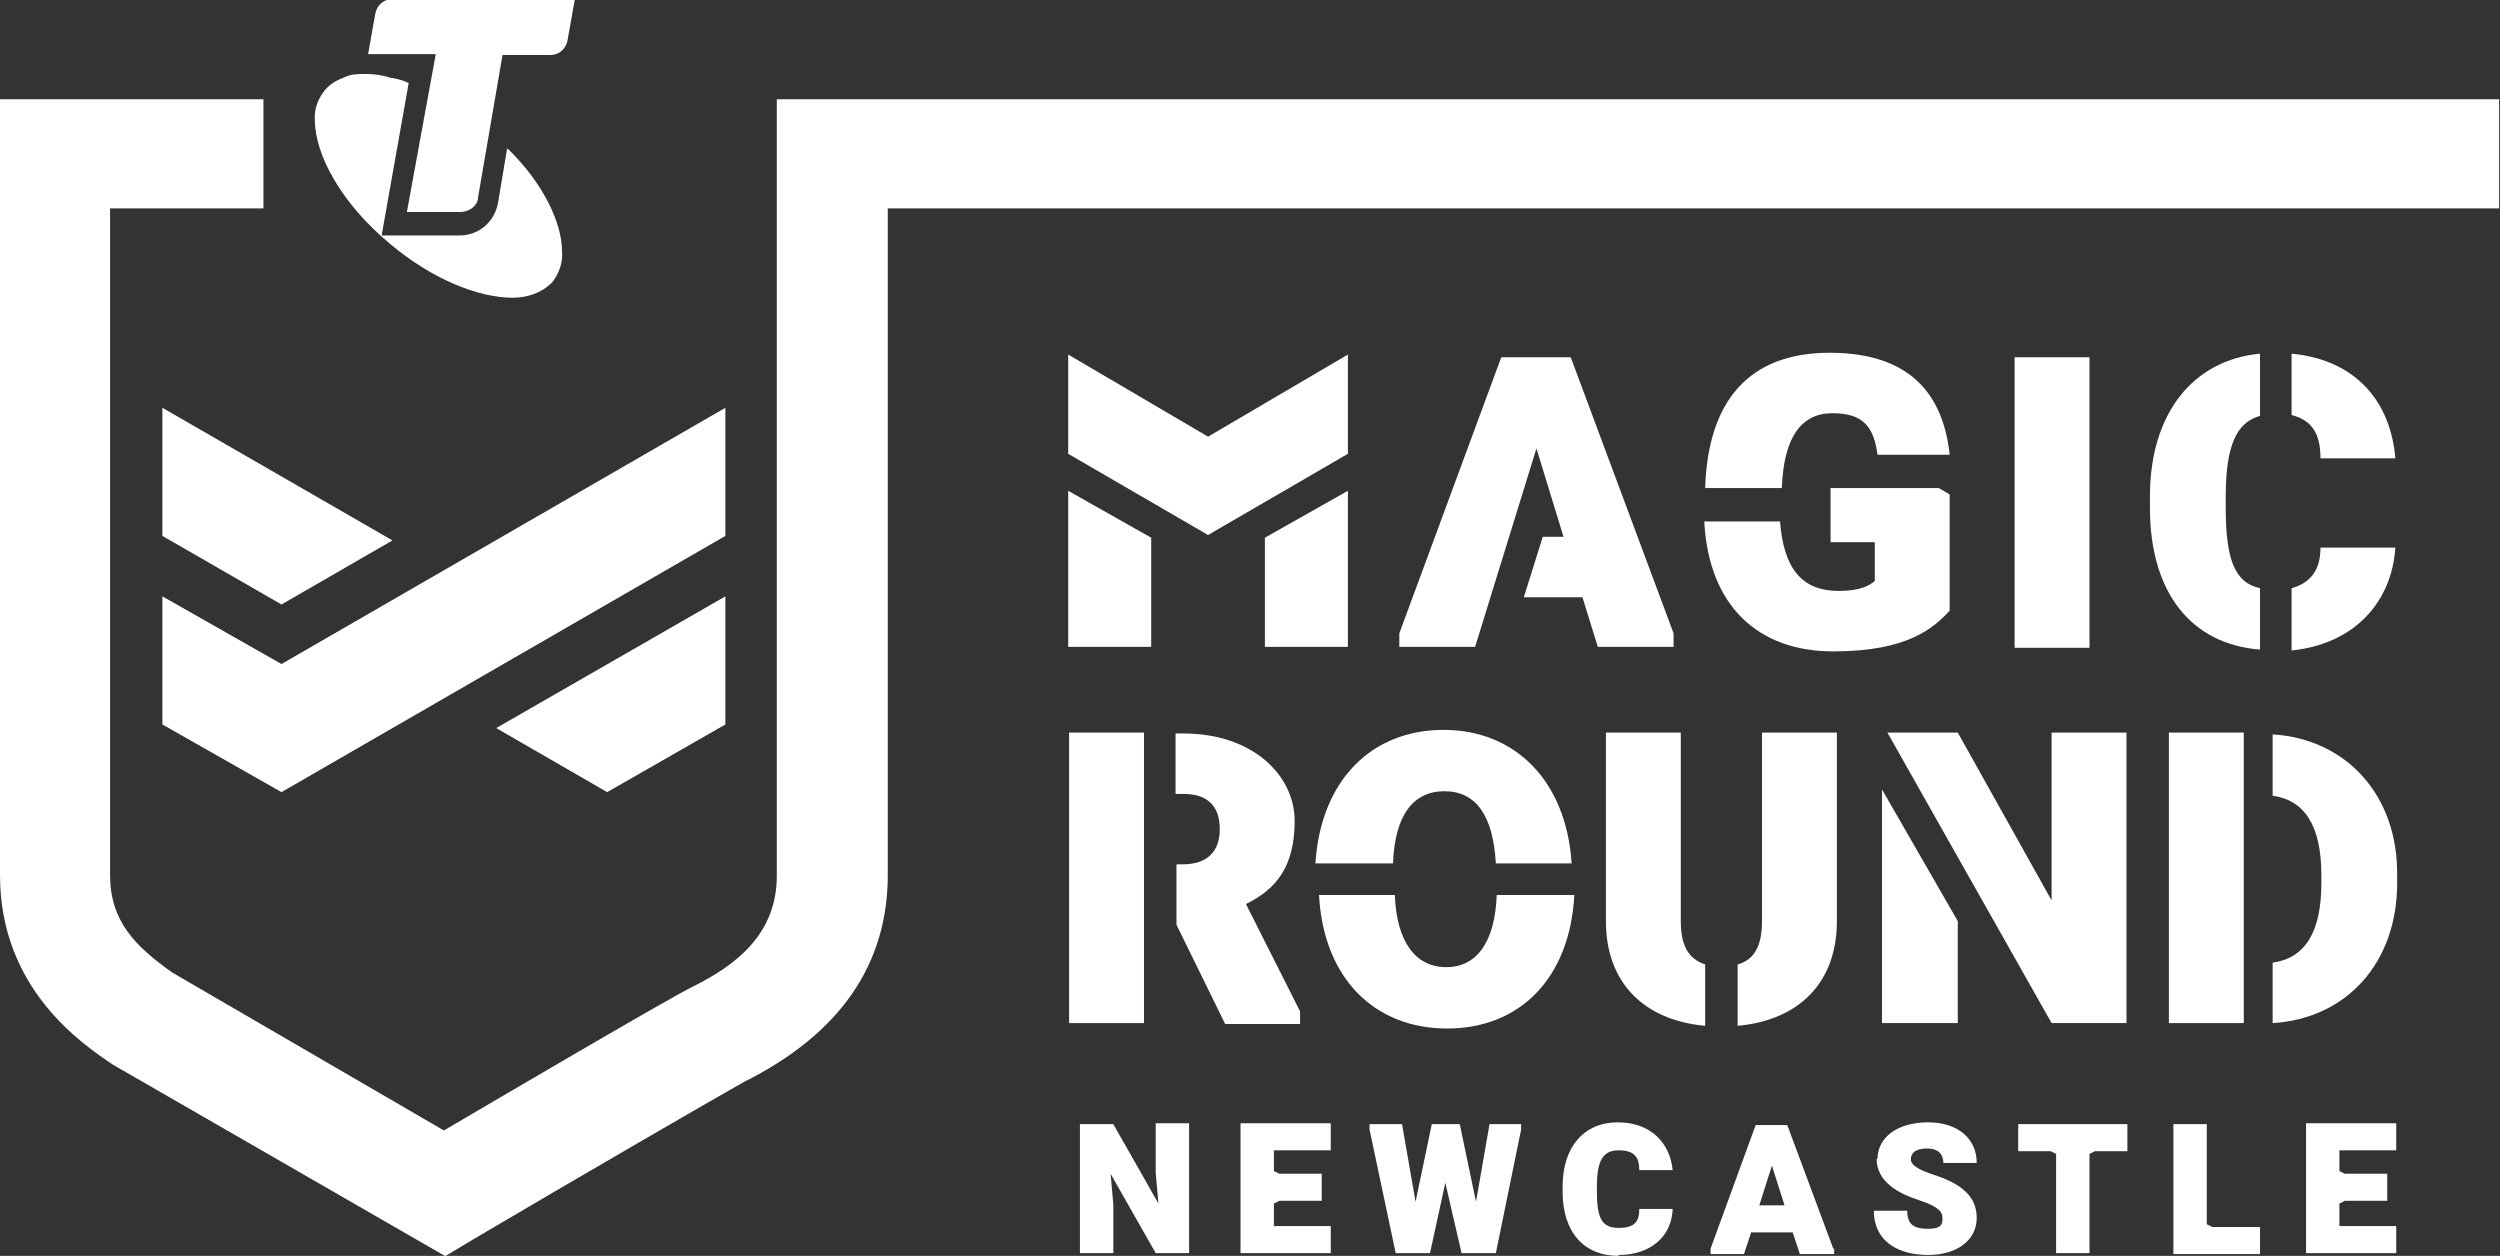 <?xml version="1.0" encoding="UTF-8"?>
<svg id="Layer_1" xmlns="http://www.w3.org/2000/svg" version="1.1" viewBox="0 0 277.1 139.2">
  <rect x="0" y="0" width="277.1" height="139.2" fill="#333333" stroke="none"/>
  <!-- Generator: Adobe Illustrator 29.1.0, SVG Export Plug-In . SVG Version: 2.1.0 Build 142)  -->
  <defs>
    <style>
      .st0 {
        fill: #fff;
      }
    </style>
  </defs>
  <g>
    <g>
      <path class="st0" d="M49.3,139.2l-36.8-21.2c-3.4-2.3-12.5-8.4-12.5-21V11h29.2v12.1H12.2v73.9c0,5.1,2.8,7.9,6.9,10.8l30.1,17.5c7.5-4.4,25.2-14.8,27.7-16,4.4-2.2,9.2-5.6,9.2-12.2V11h190.9v12.1H98.4v73.9c0,9.9-5.3,17.6-15.9,22.9-2,1.1-19.1,11-30.1,17.5l-3,1.8Z"/>
      <g>
        <path class="st0" d="M63.7,0l-.8,4.5c-.2,1-1,1.6-1.9,1.6h-5.3l-2.7,15.7c0,1-1,1.7-2,1.7h-5.9l3.2-17.5h-7.5l.8-4.5c.2-1,1-1.6,1.9-1.6h20.1Z"/>
        <path class="st0" d="M56.2,16.5l-1,6c-.4,2.1-2.1,3.6-4.3,3.6h-8.6l3-16.9c-.6-.3-1.4-.5-2.1-.6-.9-.3-1.8-.4-2.7-.4s-1.6,0-2.4.4c-.8.3-1.5.7-2.1,1.4-.7.9-1.2,2-1.1,3.3,0,3.9,3,9.3,8.3,13.7,4.6,3.9,9.8,6,13.6,6,1.6,0,3.2-.5,4.4-1.7.7-.9,1.2-2.1,1.1-3.4,0-3.2-2.1-7.6-6-11.4Z"/>
      </g>
    </g>
    <g>
      <path class="st0" d="M254,46c2.3.6,3.2,2.1,3.2,4.8h8.3c-.5-6.1-4.2-10.9-11.5-11.6v6.8Z"/>
      <path class="st0" d="M197.5,54.1c.2-5.7,2.2-8.3,5.6-8.3s4.6,1.5,5,4.6h8c-.7-6.6-4.3-11.3-13.3-11.3s-13.5,5.4-13.8,15h8.4Z"/>
      <polygon class="st0" points="174.1 39.6 166.4 39.6 155.1 70.2 155.1 71.7 163.5 71.7 170.3 49.7 173.3 59.5 171 59.5 168.9 66.2 175.4 66.2 177.1 71.7 185.5 71.7 185.5 70.2 174.1 39.6"/>
      <rect class="st0" x="223.3" y="39.6" width="8.3" height="32.2"/>
      <polygon class="st0" points="149.4 50.3 149.4 39.3 133.9 48.4 118.4 39.3 118.4 50.3 133.9 59.3 149.4 50.3"/>
      <polygon class="st0" points="149.4 71.7 140.2 71.7 140.2 59.6 149.4 54.4 149.4 71.7"/>
      <polygon class="st0" points="127.6 71.7 118.4 71.7 118.4 54.4 127.6 59.6 127.6 71.7"/>
      <path class="st0" d="M254,65.2v6.9c6.9-.7,11.1-5.3,11.5-11.4h-8.3c0,2.5-1.1,3.9-3.2,4.5"/>
      <path class="st0" d="M250.5,65.2c-2.8-.6-3.8-3.2-3.8-8.9v-1.3c0-5.6,1.2-8.2,3.8-8.9v-6.9c-7.4.7-12.2,6.6-12.2,15.8v1.3c0,9.3,4.5,15.1,12.2,15.7v-6.8Z"/>
      <path class="st0" d="M215,54.1h-12.1v6h4.9v4.3c-.6.5-1.6,1.1-4,1.1-4.1,0-6.1-2.5-6.5-7.7h-8.4c.5,9.4,6,14.4,14.3,14.4s11.1-2.6,12.9-4.5v-12.9l-1.2-.7Z"/>
      <polygon class="st0" points="227.4 81.2 227.4 99.8 217 81.2 209.2 81.2 227.4 113.4 235.7 113.4 235.7 81.2 227.4 81.2"/>
      <polygon class="st0" points="208.6 113.4 217 113.4 217 102.1 208.6 87.5 208.6 113.4"/>
      <rect class="st0" x="118.5" y="81.2" width="8.3" height="32.2"/>
      <path class="st0" d="M138.1,100.2c3.3-1.6,5.4-4.1,5.4-9.2s-4.7-9.7-12.3-9.7h-.9v6.7h.9c2.7,0,4,1.4,4,3.9s-1.4,3.9-4.1,3.9h-.7v6.7l5.4,11h8.3v-1.4l-6-11.9Z"/>
      <path class="st0" d="M154.4,95.7c.2-5.3,2.2-8,5.7-8s5.4,2.7,5.7,8h8.4c-.6-9.2-6.3-14.8-14.2-14.8s-13.6,5.5-14.2,14.8h8.4Z"/>
      <path class="st0" d="M165.9,99.2c-.2,5.2-2.2,8-5.6,8s-5.5-2.8-5.7-8h-8.4c.5,9.3,6.2,14.8,14.2,14.8s13.6-5.5,14.1-14.8h-8.4Z"/>
      <rect class="st0" x="240.4" y="81.2" width="8.3" height="32.2"/>
      <path class="st0" d="M251.9,81.4v6.8c3.6.5,5.4,3.4,5.4,8.8v.9c0,5.4-1.8,8.3-5.4,8.8v6.7c8.2-.5,13.8-6.7,13.8-15.5v-.9c.1-8.8-5.6-15.1-13.8-15.6"/>
      <path class="st0" d="M189,106.9c-1.8-.6-2.7-2-2.7-4.8v-20.9h-8.3v20.9c0,6.9,4.3,11,11,11.6v-6.8h0Z"/>
      <path class="st0" d="M195.3,81.2v20.9c0,2.8-.9,4.3-2.7,4.8v6.8c6.7-.6,11-4.7,11-11.6v-20.9h-8.3Z"/>
      <g>
        <path class="st0" d="M119.7,124.6h3.7l5,8.8-.3-3.4v-5.5h3.7v14.4h-3.7l-5-8.8.3,3.4v5.4h-3.7v-14.4Z"/>
        <path class="st0" d="M141.2,127.6v2.2l.6.3h4.7v3h-4.7l-.6.3v2.5h6.3v3h-10v-14.4h10v3h-6.3Z"/>
        <path class="st0" d="M168.6,124.6v.6l-2.8,13.7h-3.8l-1.8-7.8-1.7,7.8h-3.8l-2.9-13.7v-.6h3.6l1.5,8.6,1.8-8.6h3.1l1.8,8.6,1.5-8.6h3.6Z"/>
        <path class="st0" d="M179.4,139.2c-3.9,0-6.2-2.7-6.2-7.1v-.6c0-4.4,2.4-7.1,6.1-7.1s5.8,2.3,6.1,5.3h-3.7c0-1.5-.6-2.2-2.3-2.2s-2.4,1.1-2.4,4v.6c0,3,.6,4,2.4,4s2.3-.7,2.3-2.1h3.7c-.1,3-2.4,5.1-6,5.1Z"/>
        <path class="st0" d="M203.3,138.4v.6h-3.8l-.8-2.4h-4.6l-.8,2.4h-3.7v-.6l5-13.7h3.5l5.1,13.7ZM197.8,133.6l-1.4-4.4-1.4,4.4h2.7Z"/>
        <path class="st0" d="M208.1,128.5c0-2.5,2.3-4.1,5.6-4.1s5.4,1.8,5.4,4.5h-3.7c0-.9-.5-1.6-1.8-1.6s-1.8.5-1.8,1.2,1,1.2,2.5,1.7c3.1,1,4.8,2.4,4.8,4.8s-2.1,4.1-5.4,4.1-6-1.5-6-4.9h3.7c0,1.5.7,2,2.3,2s1.6-.6,1.6-1.2-.3-1.2-2.4-1.9c-2.5-.8-4.9-2.1-4.9-4.7Z"/>
        <path class="st0" d="M235.8,127.6h-3.6l-.6.3v11h-3.7v-11l-.6-.3h-3.6v-3h12.1v3Z"/>
        <path class="st0" d="M250.5,136v3h-9.6v-14.4h3.7v11.1l.6.3h5.4Z"/>
        <path class="st0" d="M259.3,127.6v2.2l.6.3h4.7v3h-4.7l-.6.3v2.5h6.3v3h-10v-14.4h10v3h-6.3Z"/>
      </g>
    </g>
  </g>
  <g>
    <polygon class="st0" points="55 80.7 80.4 66.1 80.4 80.3 67.3 87.8 55 80.7"/>
    <polygon class="st0" points="31.2 73.6 80.4 45.2 80.4 59.4 31.2 87.8 18 80.3 18 66.1 31.2 73.6 31.2 73.6 31.2 73.6"/>
    <polygon class="st0" points="18 45.2 43.5 59.9 31.2 67 18 59.4 18 45.2"/>
  </g>
</svg>
